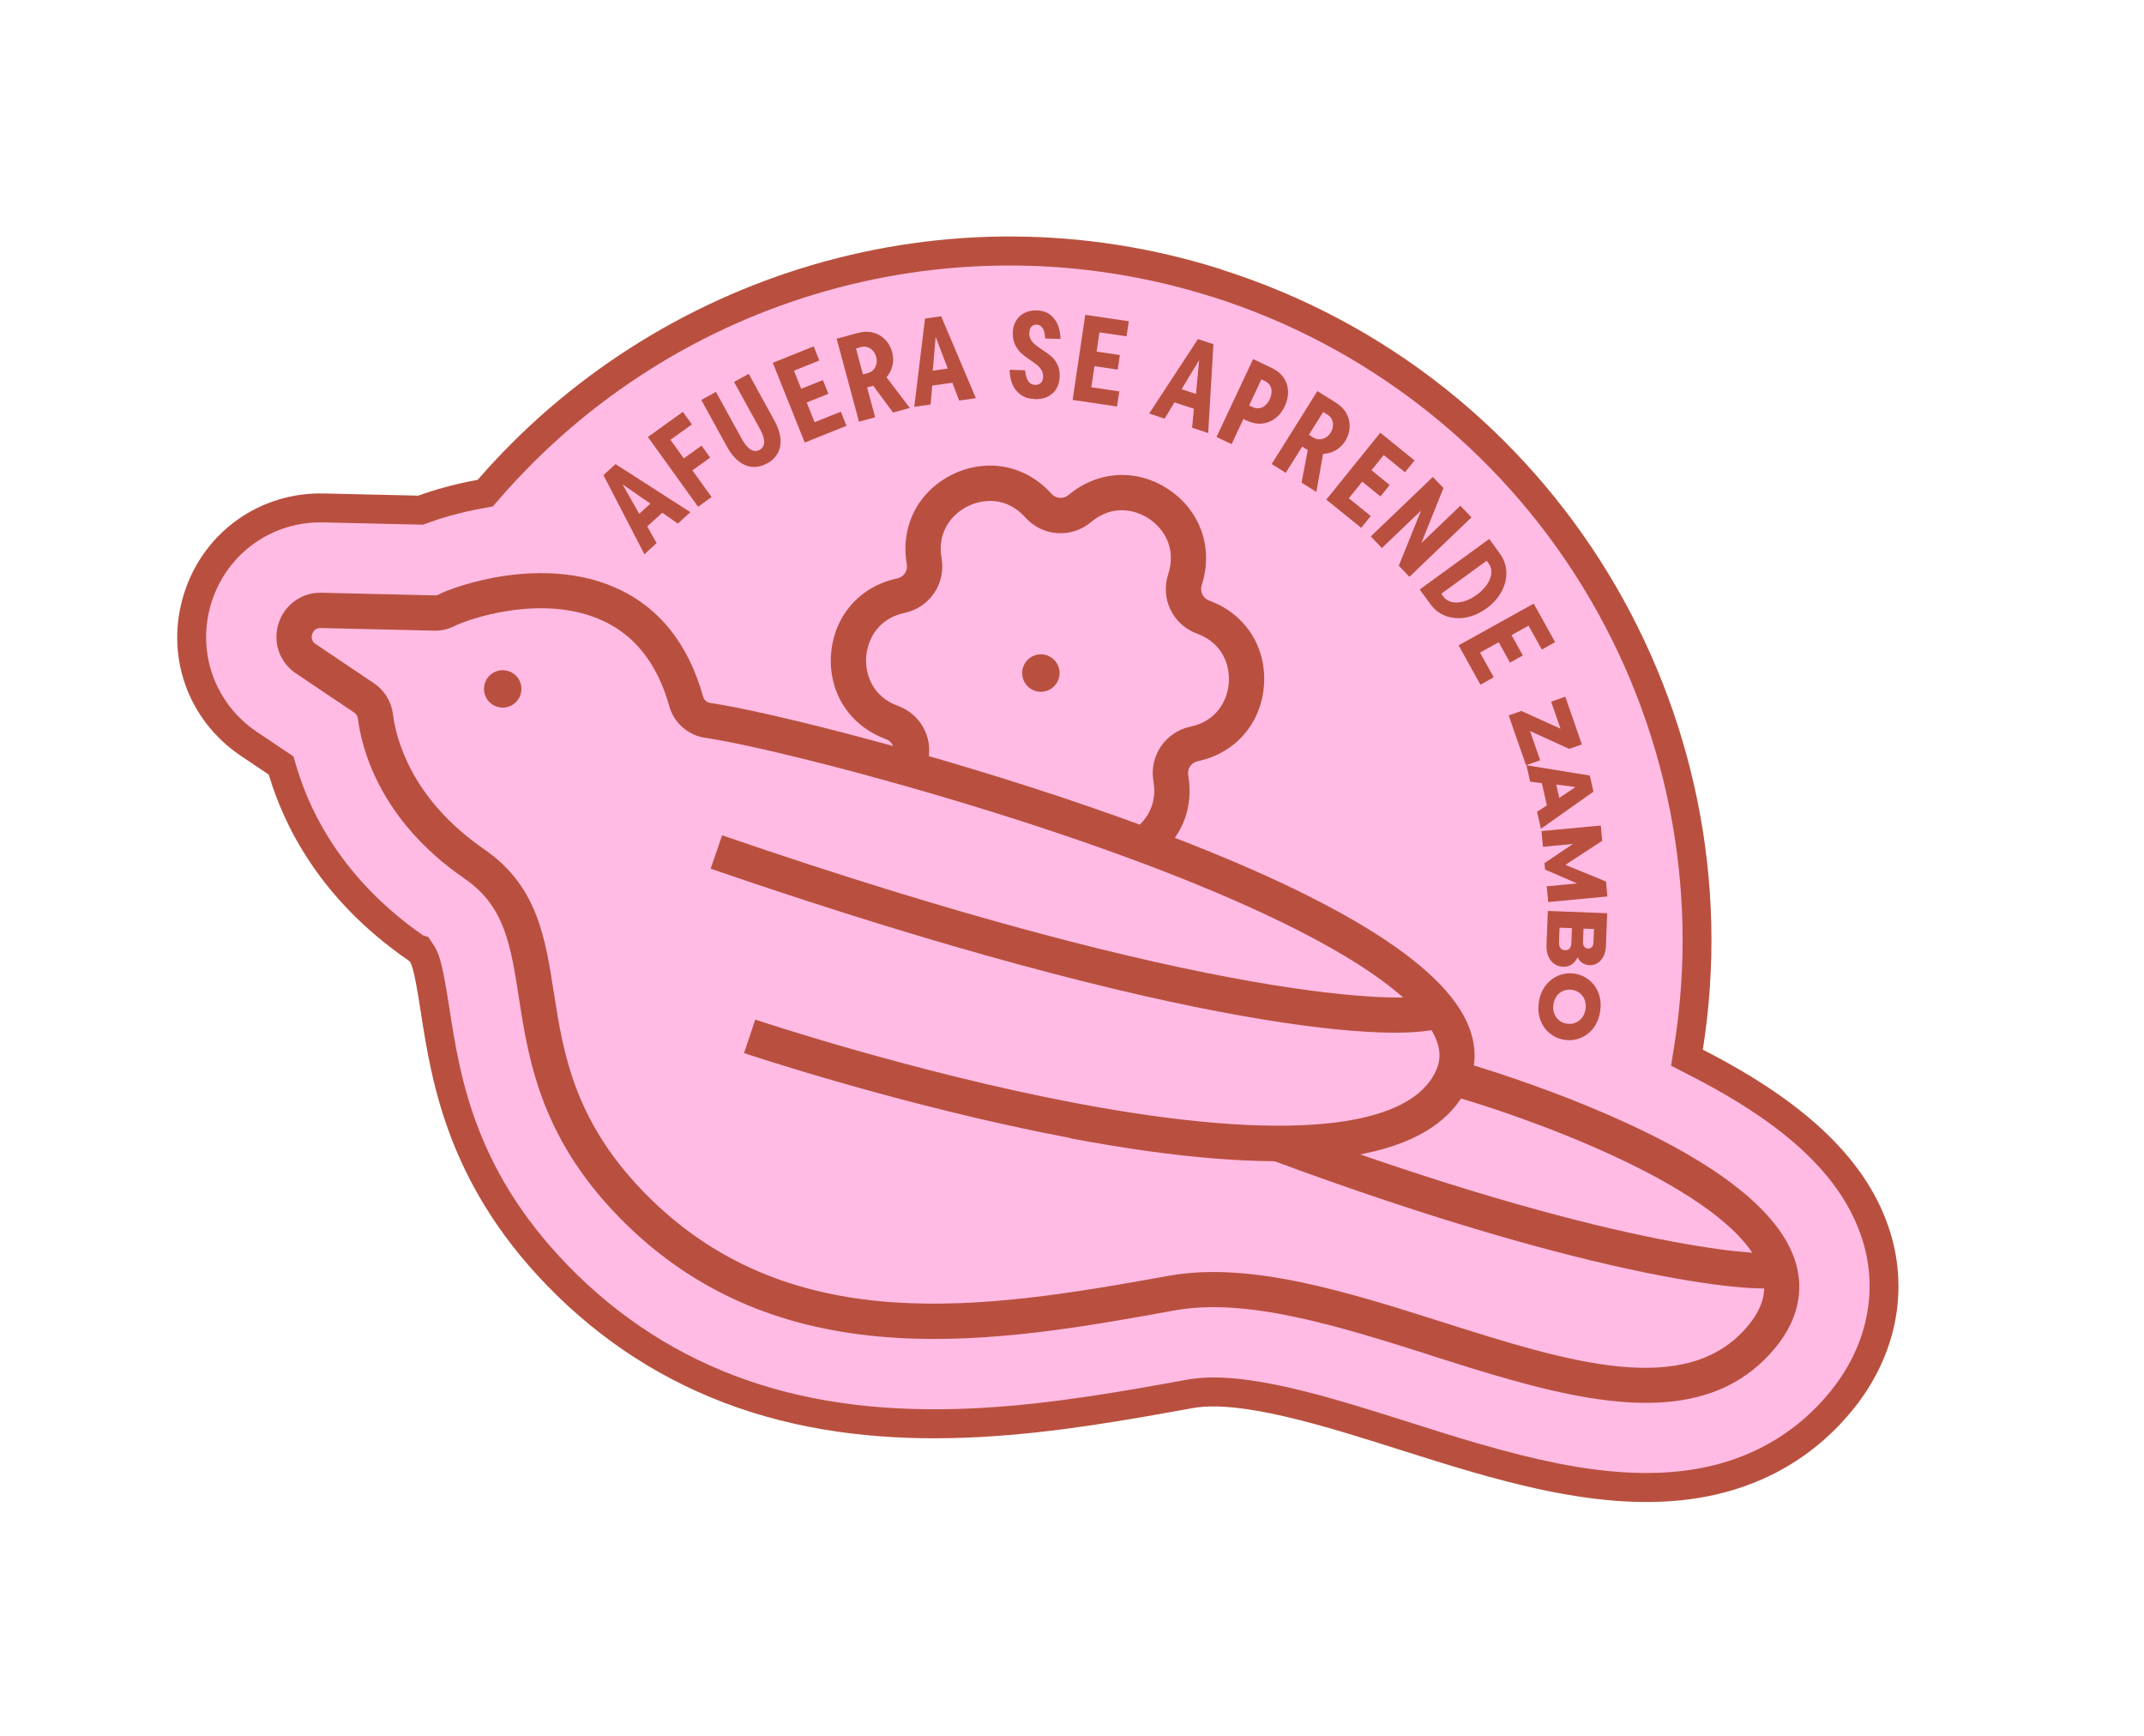 <svg xmlns="http://www.w3.org/2000/svg" width="184" height="149" viewBox="0 0 184 149" fill="none"><path d="M64.789 119.965C58.718 118.04 53.307 114.79 48.708 110.312C39.651 101.489 38.26 92.596 37.345 86.713C36.889 83.785 36.634 82.464 36.214 81.826L35.972 81.462L35.764 81.396C35.764 81.396 35.739 81.382 35.73 81.373C32.433 79.1 29.724 76.396 27.667 73.335C26.149 71.074 25.006 68.65 24.264 66.124L24.136 65.695L21.356 63.827C17.248 61.055 15.489 56.021 16.988 51.298C18.486 46.576 22.828 43.466 27.782 43.586L36.105 43.777L36.323 43.7C37.365 43.319 39.066 42.784 41.225 42.394L41.654 42.319L41.94 41.992C57.442 24.12 81.983 17.18 104.461 24.311C117.995 28.604 129.537 37.658 136.947 49.806C144.285 61.831 147.121 76.064 144.926 89.881L144.785 90.77L145.583 91.176C154.374 95.662 159.29 100.417 161.056 106.128C162.558 111.01 161.398 116.222 157.865 120.423C156.062 122.576 153.889 124.283 151.412 125.489C143.682 129.257 134.445 127.378 126.433 125.042C124.467 124.471 122.516 123.852 120.629 123.254C114.046 121.165 106.588 118.805 102.124 119.615C91.218 121.595 77.653 124.058 64.796 119.98L64.789 119.965Z" fill="#FFBBE4"></path><path d="M104.078 25.482C117.329 29.686 128.626 38.55 135.884 50.438C143.073 62.211 145.845 76.147 143.695 89.673L143.413 91.451L145.013 92.27C153.485 96.597 158.201 101.112 159.864 106.485C161.243 110.958 160.165 115.743 156.905 119.62C155.215 121.639 153.182 123.238 150.865 124.364C147.591 125.957 143.854 126.604 139.432 126.341C135.879 126.13 131.977 125.356 126.778 123.842C124.817 123.273 122.877 122.658 121.001 122.062C113.954 119.827 106.672 117.523 101.898 118.387C91.129 120.339 77.732 122.774 65.163 118.787C59.278 116.92 54.03 113.769 49.571 109.423C40.809 100.888 39.513 92.583 38.564 86.513C38.048 83.202 37.785 81.961 37.242 81.137L36.758 80.408L36.31 80.266C33.195 78.103 30.631 75.533 28.686 72.637C27.241 70.481 26.148 68.173 25.439 65.769L25.188 64.914L24.448 64.415L22.039 62.799C18.391 60.337 16.829 55.866 18.158 51.676C19.487 47.487 23.344 44.722 27.746 44.827L35.836 45.014L36.301 45.027L36.739 44.866C37.735 44.501 39.364 43.989 41.437 43.613L42.296 43.457L42.869 42.799C58.047 25.3 82.073 18.507 104.081 25.489M104.828 23.118C81.198 15.622 56.311 23.522 40.997 41.171C38.998 41.536 37.249 42.038 35.896 42.531L27.807 42.344C22.292 42.215 17.468 45.66 15.798 50.922C14.129 56.184 16.078 61.765 20.655 64.85L23.068 66.473C23.707 68.638 24.794 71.279 26.633 74.024C28.521 76.837 31.202 79.761 35.025 82.395C35.13 82.47 35.175 82.513 35.18 82.515C35.522 83.029 35.868 85.265 36.122 86.908C37.065 92.957 38.492 102.091 47.843 111.207C52.58 115.823 58.159 119.173 64.411 121.156C77.561 125.327 91.3 122.831 102.33 120.833C106.494 120.08 113.798 122.391 120.242 124.436C122.145 125.039 124.096 125.658 126.078 126.234C134.767 128.767 143.964 130.492 151.944 126.604C154.581 125.32 156.893 123.504 158.803 121.22C162.611 116.69 163.857 111.059 162.229 105.761C160.373 99.757 155.216 94.708 146.138 90.072C150.736 61.099 133.586 32.253 104.824 23.129L104.828 23.118Z" fill="#B9503F"></path><path d="M55.3 47.553L51.79 40.771L52.824 39.825L59.248 43.948L58.174 44.929L56.305 43.625L56.199 43.48L53 41.267L53.172 41.11L55.09 44.497L55.228 44.617L56.353 46.601L55.311 47.556L55.3 47.553ZM54.982 45.69L54.45 44.464L56.257 42.817L57.426 43.458L54.982 45.69Z" fill="#B9503F"></path><path d="M59.911 43.488L55.604 37.499L58.606 35.339L59.379 36.418L57.539 37.743L61.068 42.651L59.906 43.486L59.911 43.488ZM58.985 40.675L58.248 39.648L60.209 38.238L60.946 39.264L58.99 40.676L58.985 40.675Z" fill="#B9503F"></path><path d="M65.825 39.767C65.405 39.998 64.988 40.095 64.575 40.064C64.162 40.033 63.767 39.872 63.392 39.577C63.022 39.283 62.687 38.877 62.398 38.345L60.185 34.319L61.443 33.625L63.656 37.652C63.827 37.965 64.002 38.208 64.178 38.375C64.353 38.543 64.519 38.648 64.69 38.685C64.86 38.721 65.028 38.692 65.191 38.603C65.439 38.47 65.566 38.252 65.58 37.951C65.593 37.65 65.467 37.269 65.211 36.8L62.998 32.773L64.256 32.08L66.47 36.107C66.76 36.634 66.928 37.139 66.979 37.608C67.023 38.08 66.955 38.498 66.757 38.864C66.564 39.232 66.257 39.534 65.837 39.765L65.825 39.767Z" fill="#B9503F"></path><path d="M69.066 37.981L66.323 31.132L69.833 29.72L70.317 30.931L68.138 31.808L69.91 36.228L72.161 35.327L72.645 36.538L69.068 37.976L69.066 37.981ZM68.649 34.766L68.176 33.593L70.623 32.613L71.094 33.791L68.647 34.771L68.649 34.766Z" fill="#B9503F"></path><path d="M73.72 36.186L71.802 29.064L73.644 28.567C74.098 28.447 74.525 28.435 74.931 28.541C75.338 28.646 75.678 28.848 75.967 29.14C76.254 29.436 76.456 29.8 76.572 30.23C76.682 30.641 76.681 31.052 76.57 31.457C76.459 31.862 76.253 32.214 75.955 32.507C75.662 32.802 75.304 33.005 74.881 33.118L74.111 33.326L73.807 32.196L74.506 32.007C74.681 31.956 74.832 31.869 74.957 31.732C75.082 31.596 75.163 31.434 75.213 31.238C75.264 31.043 75.252 30.839 75.196 30.628C75.14 30.416 75.044 30.239 74.903 30.088C74.763 29.938 74.608 29.836 74.436 29.787C74.26 29.732 74.085 29.729 73.91 29.779L73.461 29.901L74.165 32.527L74.216 32.514L75.107 35.809L73.722 36.181L73.72 36.186ZM76.64 35.397L74.51 32.513L75.902 32.138L78.083 35.009L76.64 35.397Z" fill="#B9503F"></path><path d="M78.463 34.918L79.385 27.334L80.772 27.14L83.751 34.17L82.315 34.372L81.506 32.242L81.505 32.06L80.113 28.423L80.341 28.389L80.014 32.268L80.058 32.441L79.866 34.712L78.466 34.908L78.463 34.918ZM79.25 33.195L79.502 31.883L81.922 31.54L82.525 32.73L79.25 33.195Z" fill="#B9503F"></path><path d="M88.809 34.242C88.315 34.226 87.909 34.103 87.59 33.867C87.267 33.629 87.029 33.325 86.877 32.953C86.725 32.582 86.65 32.17 86.649 31.73L87.967 31.772C87.996 32.034 88.043 32.254 88.109 32.434C88.176 32.613 88.271 32.755 88.384 32.862C88.497 32.968 88.652 33.017 88.832 33.021C88.988 33.03 89.115 32.999 89.217 32.938C89.319 32.876 89.392 32.794 89.442 32.692C89.491 32.59 89.513 32.468 89.519 32.335C89.527 32.126 89.482 31.935 89.391 31.777C89.295 31.618 89.182 31.476 89.039 31.354C88.895 31.232 88.695 31.087 88.444 30.919C88.106 30.688 87.836 30.485 87.632 30.297C87.427 30.109 87.256 29.872 87.11 29.573C86.97 29.276 86.906 28.922 86.92 28.509C86.931 28.142 87.023 27.813 87.196 27.527C87.369 27.241 87.606 27.011 87.921 26.853C88.235 26.694 88.593 26.619 88.998 26.637C89.446 26.649 89.823 26.775 90.121 26.999C90.418 27.228 90.641 27.522 90.785 27.884C90.928 28.247 91.006 28.648 91.019 29.087L89.701 29.044C89.685 28.816 89.654 28.619 89.604 28.444C89.554 28.269 89.474 28.133 89.373 28.024C89.266 27.92 89.13 27.865 88.962 27.859C88.835 27.854 88.726 27.883 88.633 27.936C88.538 27.994 88.47 28.078 88.419 28.185C88.367 28.292 88.344 28.42 88.336 28.558C88.332 28.774 88.375 28.97 88.469 29.135C88.564 29.3 88.686 29.451 88.836 29.569C88.985 29.692 89.185 29.838 89.437 30.006C89.767 30.223 90.034 30.419 90.241 30.596C90.449 30.774 90.615 31.008 90.757 31.3C90.894 31.59 90.959 31.94 90.942 32.346C90.929 32.718 90.835 33.052 90.666 33.345C90.497 33.638 90.249 33.864 89.933 34.028C89.617 34.192 89.248 34.263 88.823 34.252L88.809 34.242Z" fill="#B9503F"></path><path d="M92.053 34.319L93.138 27.016L96.876 27.567L96.682 28.863L94.356 28.518L93.659 33.231L96.057 33.587L95.864 34.882L92.047 34.318L92.053 34.319ZM93.317 31.331L93.503 30.08L96.109 30.466L95.923 31.717L93.317 31.331Z" fill="#B9503F"></path><path d="M98.622 35.486L102.808 29.096L104.136 29.535L103.689 37.158L102.308 36.703L102.523 34.433L102.599 34.269L102.961 30.39L103.179 30.459L101.165 33.797L101.126 33.972L99.95 35.925L98.612 35.483L98.622 35.486ZM100.091 34.296L100.898 33.23L103.219 33.996L103.229 35.333L100.091 34.296Z" fill="#B9503F"></path><path d="M104.403 37.497L107.543 30.816L109.135 31.568C109.578 31.779 109.918 32.057 110.16 32.404C110.4 32.756 110.524 33.142 110.541 33.57C110.558 33.998 110.463 34.426 110.26 34.861C110.058 35.297 109.785 35.639 109.444 35.901C109.104 36.157 108.723 36.306 108.304 36.349C107.882 36.386 107.451 36.302 107.006 36.096L106.377 35.803L106.916 34.658L107.509 34.934C107.693 35.022 107.877 35.051 108.059 35.032C108.243 35.008 108.408 34.932 108.567 34.8C108.726 34.668 108.86 34.488 108.968 34.258C109.076 34.028 109.128 33.809 109.128 33.604C109.129 33.398 109.08 33.218 108.983 33.064C108.885 32.91 108.742 32.788 108.558 32.7L108.252 32.556L106.913 35.409L106.961 35.424L105.697 38.113L104.401 37.502L104.403 37.497Z" fill="#B9503F"></path><path d="M109.142 39.811L113.061 33.559L114.676 34.571C115.072 34.82 115.372 35.133 115.566 35.5C115.761 35.867 115.848 36.258 115.829 36.669C115.81 37.081 115.679 37.474 115.441 37.856C115.214 38.219 114.914 38.5 114.536 38.691C114.159 38.883 113.767 38.97 113.35 38.955C112.932 38.94 112.538 38.815 112.172 38.581L111.492 38.154L112.111 37.164L112.727 37.553C112.884 37.65 113.05 37.697 113.233 37.696C113.415 37.695 113.595 37.647 113.766 37.548C113.938 37.45 114.083 37.308 114.201 37.122C114.318 36.936 114.379 36.744 114.396 36.544C114.413 36.344 114.378 36.157 114.302 35.991C114.225 35.826 114.108 35.695 113.951 35.598L113.56 35.351L112.114 37.653L112.159 37.679L110.343 40.574L109.129 39.813L109.142 39.811ZM111.701 41.416L112.374 37.888L113.597 38.657L112.973 42.213L111.706 41.417L111.701 41.416Z" fill="#B9503F"></path><path d="M113.82 42.875L118.457 37.133L121.399 39.511L120.578 40.525L118.753 39.048L115.758 42.755L117.639 44.28L116.818 45.294L113.821 42.869L113.82 42.875ZM116.428 40.941L117.22 39.959L119.264 41.618L118.471 42.6L116.428 40.941Z" fill="#B9503F"></path><path d="M117.641 46.031L122.968 40.925L123.88 41.878L121.728 47.221L121.537 47.026L125.329 43.395L126.286 44.392L120.959 49.497L120.047 48.544L122.208 43.192L122.398 43.387L118.598 47.027L117.641 46.031Z" fill="#B9503F"></path><path d="M121.842 50.583L127.811 46.245L128.724 47.51C129.071 47.989 129.251 48.511 129.275 49.082C129.3 49.654 129.157 50.214 128.866 50.761C128.575 51.309 128.141 51.788 127.576 52.202C127.005 52.615 126.418 52.875 125.808 52.986C125.197 53.098 124.625 53.052 124.088 52.858C123.551 52.664 123.108 52.324 122.765 51.851L121.85 50.592L121.842 50.583ZM123.884 51.208C124.052 51.437 124.291 51.589 124.597 51.663C124.904 51.731 125.243 51.715 125.618 51.605C125.992 51.5 126.362 51.312 126.735 51.043C127.103 50.772 127.396 50.477 127.616 50.153C127.836 49.83 127.953 49.514 127.988 49.202C128.017 48.889 127.946 48.614 127.778 48.384L127.587 48.118L123.699 50.943L123.89 51.209L123.884 51.208Z" fill="#B9503F"></path><path d="M125.178 55.376L131.624 51.794L133.461 55.102L132.32 55.739L131.182 53.686L127.016 56L128.192 58.118L127.051 58.755L125.182 55.383L125.178 55.376ZM128.313 54.556L129.417 53.943L130.693 56.245L129.589 56.858L128.313 54.556Z" fill="#B9503F"></path><path d="M129.478 61.386L130.566 61.009L134.219 62.661L134.08 62.969L133.119 60.209L134.334 59.784L135.757 63.877L134.668 64.26L131.007 62.594L131.159 62.301L132.181 65.239L130.966 65.665L129.476 61.392L129.478 61.386Z" fill="#B9503F"></path><path d="M131.001 65.665L136.44 66.55L136.753 67.93L132.246 71.117L131.91 69.659L133.305 68.757L133.485 68.69L135.451 67.376L135.5 67.573L133.162 67.266L132.97 67.282L131.322 67.076L130.999 65.67L131.001 65.665ZM132.18 66.573L133.426 66.751L133.959 69.082L132.911 69.777L132.176 66.566L132.18 66.573Z" fill="#B9503F"></path><path d="M132.302 71.315L137.382 70.836L137.505 72.15L134.101 74.371L134.075 74.104L137.828 75.641L137.949 76.925L132.869 77.404L132.74 76.054L135.607 75.782L135.62 75.927L132.603 74.618L132.551 74.061L135.272 72.234L135.287 72.391L132.42 72.663L132.291 71.312L132.302 71.315Z" fill="#B9503F"></path><path d="M132.832 78.167L137.932 78.364L137.822 81.189C137.807 81.531 137.735 81.832 137.604 82.078C137.473 82.324 137.308 82.513 137.103 82.641C136.898 82.77 136.674 82.828 136.425 82.82C136.221 82.814 136.047 82.77 135.901 82.695C135.755 82.619 135.639 82.523 135.548 82.401C135.456 82.284 135.391 82.157 135.357 82.023L135.421 82.026C135.388 82.168 135.314 82.309 135.201 82.461C135.088 82.613 134.945 82.732 134.762 82.827C134.585 82.923 134.371 82.967 134.129 82.955C133.851 82.943 133.606 82.865 133.386 82.707C133.17 82.557 132.999 82.338 132.88 82.065C132.757 81.786 132.707 81.464 132.721 81.105L132.839 78.164L132.832 78.167ZM133.799 80.888C133.794 81.016 133.811 81.127 133.85 81.228C133.888 81.328 133.946 81.405 134.03 81.455C134.114 81.505 134.204 81.534 134.302 81.541C134.406 81.545 134.499 81.528 134.585 81.479C134.67 81.435 134.739 81.363 134.782 81.265C134.83 81.169 134.848 81.057 134.855 80.924L134.919 79.299L135.915 79.34L135.854 80.865C135.852 80.964 135.865 81.05 135.904 81.133C135.942 81.216 135.992 81.279 136.06 81.324C136.128 81.369 136.203 81.392 136.289 81.397C136.417 81.402 136.524 81.359 136.61 81.275C136.697 81.185 136.746 81.066 136.751 80.903L136.798 79.719L133.842 79.604L133.793 80.887L133.799 80.888Z" fill="#B9503F"></path><path d="M132.069 85.951C132.159 85.409 132.354 84.942 132.66 84.552C132.965 84.162 133.336 83.88 133.78 83.703C134.223 83.527 134.684 83.479 135.164 83.555C135.643 83.636 136.063 83.828 136.428 84.138C136.794 84.448 137.052 84.835 137.214 85.304C137.377 85.772 137.41 86.276 137.326 86.819C137.235 87.366 137.038 87.838 136.738 88.23C136.437 88.623 136.059 88.908 135.618 89.079C135.175 89.256 134.715 89.298 134.235 89.222C133.756 89.141 133.336 88.949 132.969 88.644C132.609 88.336 132.344 87.952 132.183 87.479C132.021 87.01 131.983 86.499 132.075 85.952L132.069 85.951ZM133.323 86.16C133.272 86.45 133.295 86.71 133.378 86.947C133.461 87.185 133.598 87.381 133.788 87.541C133.978 87.701 134.199 87.801 134.456 87.841C134.713 87.882 134.955 87.859 135.183 87.767C135.417 87.676 135.61 87.532 135.765 87.34C135.919 87.148 136.02 86.904 136.071 86.615C136.117 86.342 136.099 86.084 136.012 85.839C135.931 85.596 135.795 85.394 135.599 85.238C135.402 85.081 135.186 84.984 134.931 84.938C134.674 84.897 134.432 84.92 134.205 85.007C133.973 85.092 133.779 85.242 133.62 85.444C133.462 85.647 133.363 85.885 133.318 86.159L133.323 86.16Z" fill="#B9503F"></path><path d="M99.557 73.263C101.553 71.594 102.431 69.141 101.973 66.535C101.876 65.97 102.233 65.437 102.792 65.32C106.011 64.644 108.243 62.081 108.476 58.795C108.709 55.509 106.861 52.661 103.774 51.535C103.237 51.341 102.953 50.758 103.131 50.215C104.153 47.086 103.055 43.871 100.332 42.026C97.608 40.181 94.218 40.363 91.7 42.477C91.261 42.843 90.618 42.798 90.237 42.371C88.041 39.919 84.71 39.267 81.753 40.708C78.797 42.149 77.25 45.177 77.823 48.419C77.92 48.984 77.563 49.517 77.004 49.633C73.785 50.31 71.553 52.873 71.32 56.159C71.087 59.445 72.935 62.292 76.022 63.418C76.559 63.612 76.843 64.196 76.665 64.738L79.54 65.68C80.232 63.573 79.142 61.33 77.06 60.57C74.888 59.781 74.234 57.882 74.338 56.37C74.448 54.861 75.367 53.073 77.624 52.596C79.793 52.139 81.188 50.074 80.807 47.891C80.408 45.615 81.718 44.092 83.078 43.431C84.439 42.764 86.445 42.672 87.982 44.393C89.46 46.043 91.949 46.221 93.646 44.792C95.415 43.303 97.384 43.681 98.639 44.532C99.895 45.382 100.978 47.071 100.258 49.268C99.566 51.375 100.656 53.618 102.738 54.378C104.91 55.167 105.563 57.066 105.459 58.578C105.35 60.088 104.431 61.875 102.173 62.352C100.004 62.809 98.61 64.875 98.991 67.057C99.257 68.569 98.755 69.984 97.614 70.937L99.552 73.261L99.557 73.263Z" fill="#B9503F"></path><path d="M88.843 59.286C89.688 59.554 90.591 59.086 90.859 58.24C91.127 57.394 90.66 56.491 89.815 56.223C88.97 55.955 88.068 56.423 87.799 57.269C87.531 58.115 87.998 59.018 88.843 59.286Z" fill="#B9503F"></path><path d="M122.816 116.306C115.071 113.849 107.063 111.315 100.827 112.444C85.988 115.131 67.524 118.484 53.778 105.095C46.455 97.962 45.383 91.096 44.526 85.585C43.819 81.044 43.307 77.757 39.849 75.379C32.511 70.326 31.022 64.109 30.717 61.669C30.691 61.455 30.57 61.264 30.391 61.143L25.396 57.784C23.989 56.839 23.392 55.116 23.904 53.499C24.417 51.882 25.904 50.821 27.597 50.864L37.306 51.089C37.433 51.095 37.546 51.072 37.639 51.019C39.13 50.241 46.51 47.689 52.733 50.392C56.503 52.028 59.061 55.189 60.347 59.791C60.423 60.068 60.663 60.273 60.954 60.318C65.819 61.033 80.35 64.662 93.889 69.362C111.879 75.604 122.545 81.577 125.597 87.121C126.39 88.559 126.689 90.022 126.49 91.428C128.751 92.122 133.341 93.613 138.168 95.726C147.41 99.768 152.764 103.992 154.09 108.283C154.637 110.054 154.768 112.786 152.287 115.74C151.089 117.169 149.719 118.215 148.219 118.949C141.481 122.233 132.014 119.23 122.807 116.315L122.816 116.306ZM91.783 97.639C77.575 94.953 63.991 90.415 63.854 90.365L64.818 87.494C64.951 87.536 78.365 92.02 92.374 94.667C110.003 97.998 120.969 96.995 123.257 91.835C123.711 90.811 123.617 89.776 122.954 88.573C120.354 83.843 109.682 78.037 92.907 72.217C79.541 67.583 65.275 64.009 60.526 63.313C59.051 63.098 57.841 62.032 57.442 60.608C56.415 56.928 54.428 54.424 51.535 53.172C46.373 50.929 40.07 53.176 39.039 53.707C38.496 53.993 37.872 54.13 37.237 54.116L27.529 53.891C27.023 53.877 26.844 54.255 26.793 54.415C26.743 54.575 26.665 54.986 27.092 55.268L32.087 58.626C32.996 59.238 33.592 60.208 33.727 61.296C33.979 63.332 35.247 68.527 41.572 72.889C46.102 76.012 46.793 80.436 47.523 85.126C48.354 90.459 49.298 96.508 55.894 102.936C61.394 108.293 68.193 111.178 76.688 111.752C84.138 112.254 91.786 111.02 100.294 109.479C107.267 108.213 115.642 110.864 123.739 113.433C134.527 116.855 144.715 120.081 149.987 113.801C151.29 112.246 151.693 110.735 151.214 109.192C149.177 102.595 132.853 96.483 125.385 94.261C121.594 100.018 110.306 101.166 91.787 97.664L91.783 97.639Z" fill="#B9503F"></path><path d="M124.123 88.034C124.219 87.988 124.3 87.937 124.368 87.888L122.618 85.418C122.695 85.36 122.754 85.338 122.754 85.338C120.809 86.107 103.88 86.1 61.974 71.678L60.988 74.543C101.672 88.548 120.71 89.694 124.117 88.032L124.123 88.034Z" fill="#B9503F"></path><path d="M153.288 110.366L152.155 107.558C152.243 107.521 152.304 107.511 152.304 107.511C150.877 107.775 137.821 106.952 110.166 96.705L109.112 99.548C137.353 110.016 151.374 111.146 153.286 110.372L153.288 110.366Z" fill="#B9503F"></path><path d="M42.658 60.646C43.503 60.914 44.405 60.446 44.673 59.6C44.942 58.754 44.474 57.851 43.629 57.583C42.785 57.315 41.882 57.784 41.614 58.629C41.345 59.475 41.813 60.378 42.658 60.646Z" fill="#B9503F"></path></svg>